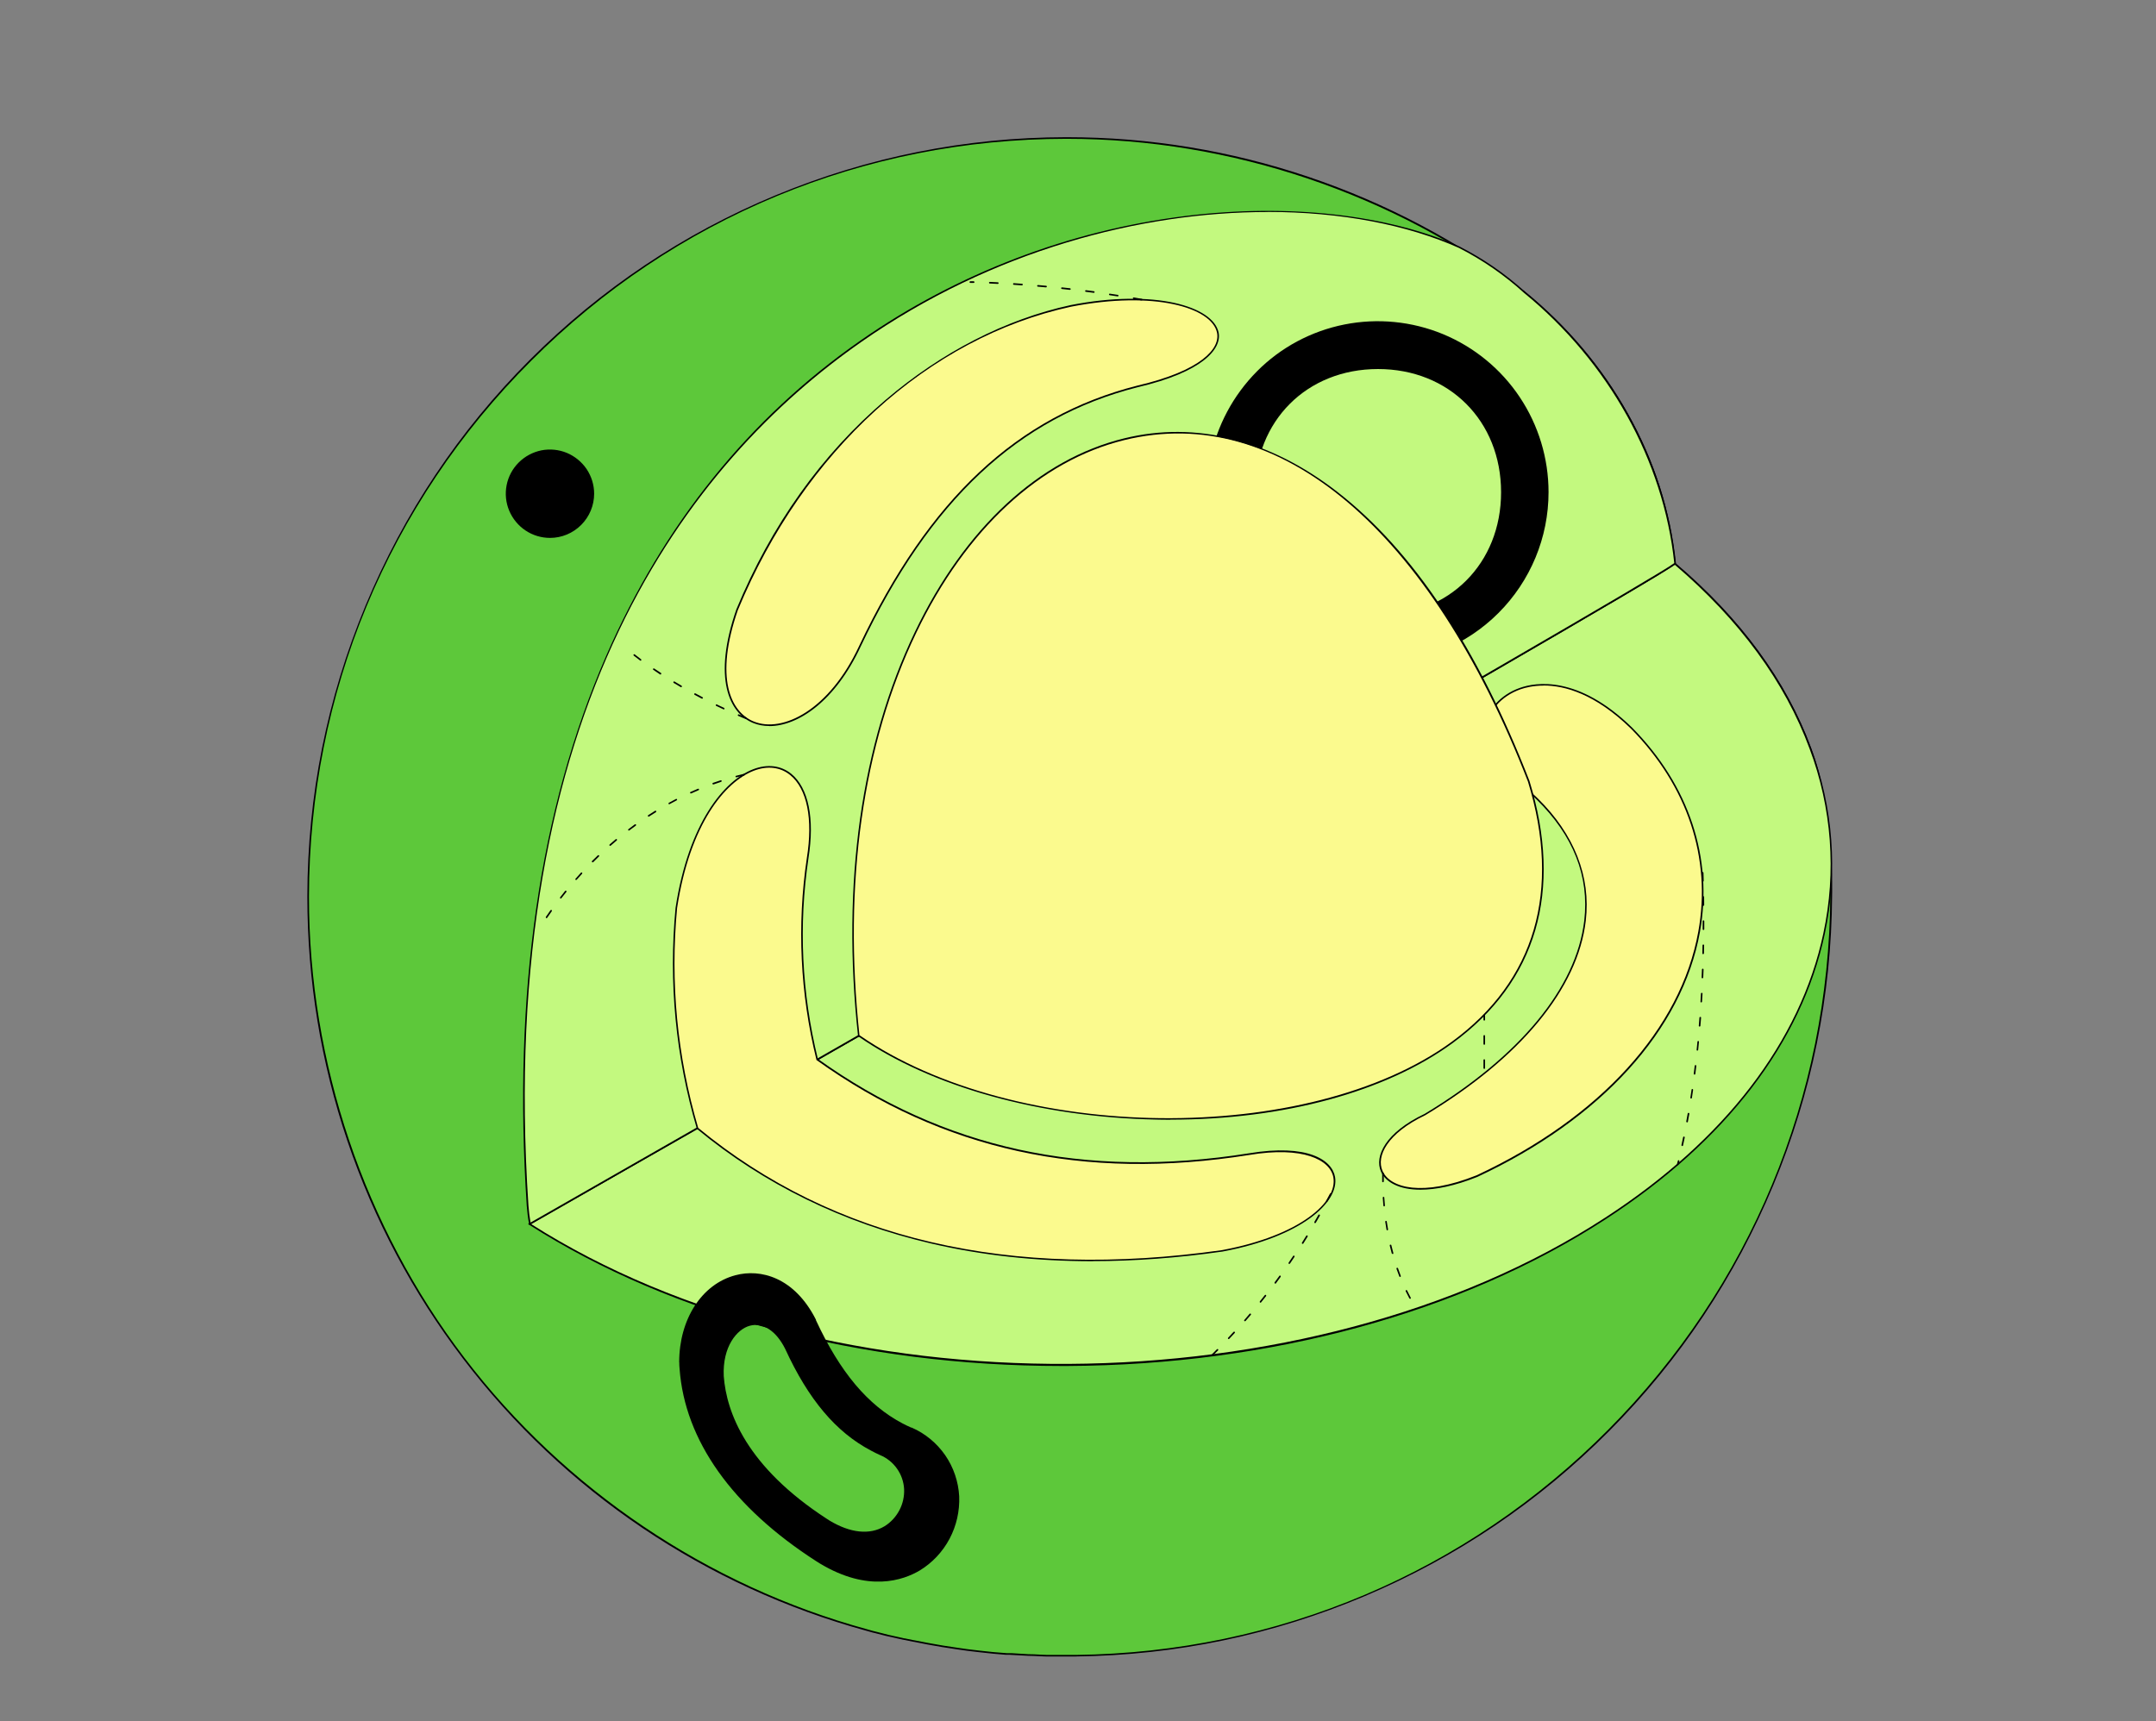 <svg width="268" height="214" viewBox="0 0 268 214" fill="none" xmlns="http://www.w3.org/2000/svg">
<rect x="0" y="0" width="268" height="214" fill="#808080" stroke="none"/>
<g clip-path="url(#clip0_24906_236388)">
<path d="M225.039 93.069C222.039 84.899 216.409 77.049 208.189 70.101C206.849 56.885 199.9 44.84 189.5 36.34C173.111 23.875 153.082 17.137 132.503 17.157C107.534 17.177 83.605 27.119 65.945 44.79C48.286 62.452 38.347 86.411 38.307 111.411V111.551C38.307 132.256 45.096 152.401 57.646 168.861C70.195 185.321 87.794 197.205 107.744 202.662L108.004 202.732L108.454 202.862L109.024 203.002L110.154 203.292L110.384 203.352L111.154 203.523L111.364 203.573L112.363 203.793H112.443L113.533 204.023H113.593L114.333 204.173L115.333 204.364C116.543 204.594 117.773 204.794 118.993 204.964C119.893 205.104 120.803 205.215 121.703 205.315L123.473 205.505L124.963 205.635H125.703L126.603 205.695L127.803 205.765C128.593 205.765 129.393 205.835 130.193 205.855H133.743C158.641 205.565 182.42 195.493 199.98 177.821C217.539 160.15 227.458 136.271 227.618 111.341C227.618 111.341 227.988 100.888 225.039 93.069Z" fill="#5DC83A"/>
<path d="M133.743 205.956H130.193C129.853 205.956 129.523 205.925 129.193 205.915C128.733 205.895 128.263 205.865 127.803 205.865L125.383 205.735H124.963L123.463 205.605L121.693 205.415C120.593 205.295 119.754 205.185 118.984 205.064C117.714 204.884 116.484 204.684 115.324 204.464L113.584 204.123H113.544L112.434 203.893H112.374L110.134 203.392L108.434 202.962L107.724 202.762C97.784 200.038 88.415 195.733 79.865 189.976C71.316 184.209 63.816 177.131 57.566 168.931C51.316 160.731 46.477 151.61 43.177 141.838C39.877 132.066 38.207 121.864 38.207 111.551V111.411C38.227 98.956 40.657 86.811 45.427 75.317C50.197 63.813 57.076 53.521 65.876 44.72C74.675 35.919 84.955 29.031 96.445 24.265C107.934 19.5 120.064 17.077 132.503 17.057H132.603C142.823 17.057 152.922 18.709 162.612 21.973C172.331 25.247 181.401 30.052 189.571 36.26C194.82 40.555 199.12 45.641 202.34 51.398C205.63 57.265 207.63 63.543 208.3 70.041C216.389 76.889 222.059 84.629 225.149 93.029C228.069 100.778 227.739 111.231 227.739 111.341C227.659 123.756 225.209 135.871 220.439 147.334C215.669 158.798 208.82 169.081 200.07 177.882C191.32 186.692 181.091 193.601 169.671 198.436C158.242 203.272 146.162 205.795 133.763 205.945L133.743 205.956ZM127.813 205.665C128.273 205.665 128.743 205.685 129.203 205.715C129.533 205.735 129.863 205.745 130.193 205.755H133.743C158.762 205.465 182.261 195.513 199.91 177.751C217.559 159.99 227.359 136.401 227.519 111.341C227.519 111.231 227.849 100.818 224.949 93.109C221.869 84.729 216.209 77.019 208.13 70.181L208.1 70.151V70.111C206.78 57.135 200.16 45.171 189.441 36.42C173.191 24.065 153.012 17.257 132.603 17.257H132.513C107.404 17.277 83.785 27.079 66.026 44.86C48.247 62.632 38.447 86.27 38.407 111.411V111.551C38.407 132.116 45.257 152.451 57.716 168.8C70.176 185.15 87.955 197.145 107.764 202.561L108.474 202.762L109.044 202.902L110.404 203.252L112.384 203.693H112.444L113.554 203.923H113.594L115.354 204.263C116.514 204.484 117.744 204.684 119.014 204.864C119.784 204.984 120.623 205.094 121.723 205.215L123.493 205.405L125.123 205.535H125.713L127.823 205.665H127.813Z" fill="black"/>
<path d="M226.749 116.077C223.979 129.012 214.92 141.508 199.59 151.47C162.592 175.559 102.844 175.829 65.836 152.181C71.146 149.177 205.83 72.194 208.19 70.081C216.419 77.09 222.029 84.879 225.039 93.049C227.799 100.408 228.389 108.397 226.749 116.077Z" fill="#C3F97F"/>
<path d="M131.953 169.832C106.994 169.832 83.525 163.604 65.776 152.27L65.636 152.18L65.776 152.1C72.555 148.266 205.83 72.053 208.11 70.011L208.17 69.951L208.24 70.011C216.359 76.929 222.039 84.668 225.119 93.019C227.889 100.408 228.479 108.387 226.829 116.107C223.939 129.613 214.529 141.878 199.63 151.56C181.731 163.214 157.962 169.702 132.703 169.832C132.453 169.832 132.193 169.832 131.943 169.832H131.953ZM66.026 152.19C102.924 175.669 162.772 175.328 199.53 151.389C214.389 141.738 223.769 129.513 226.649 116.057C228.289 108.377 227.699 100.438 224.939 93.089C221.879 84.789 216.249 77.099 208.18 70.211C204.04 73.325 73.815 147.765 66.026 152.19Z" fill="black"/>
<path d="M208.219 70.061C205.879 72.153 71.225 149.107 65.865 152.16C65.725 151.409 65.635 150.649 65.576 149.888C58.026 35.749 147.402 15.525 181.39 30.743C184.33 32.235 187.06 34.117 189.5 36.34C199.9 44.84 206.849 56.885 208.219 70.061Z" fill="#C3F97F"/>
<path d="M65.796 152.32L65.766 152.18C65.626 151.429 65.536 150.658 65.476 149.897C63.736 123.575 67.055 100.588 75.345 81.555C82.475 65.185 93.114 51.989 106.964 42.337C118.933 33.997 132.923 28.64 147.432 26.848C160.132 25.286 172.531 26.668 181.431 30.653C184.38 32.155 187.12 34.047 189.57 36.27C194.81 40.555 199.11 45.641 202.34 51.398C205.64 57.275 207.649 63.553 208.329 70.051V70.101L208.299 70.131C205.89 72.293 67.326 151.449 65.925 152.24L65.805 152.31L65.796 152.32ZM157.572 26.358C141.822 26.358 123.383 31.134 107.084 42.497C85.935 57.245 61.576 87.842 65.686 149.877C65.736 150.588 65.826 151.299 65.945 152C77.525 145.402 204.76 72.644 208.119 70.011C206.779 57.265 199.97 45.02 189.44 36.41C187 34.197 184.28 32.315 181.351 30.823C174.961 27.96 166.721 26.348 157.572 26.348V26.358Z" fill="black"/>
<path d="M86.695 140.276C84.085 131.396 83.195 122.094 84.065 112.883C87.375 91.337 103.065 90.096 100.385 106.696C99.155 115.036 99.555 123.536 101.565 131.726C118.174 143.61 136.143 146.524 155.242 143.5C170.132 141.017 169.722 152.201 151.932 155.515C125.654 159.269 103.504 154.143 86.695 140.276Z" fill="#FBFA8E"/>
<path d="M135.823 156.806C128.753 156.806 122.033 156.075 115.744 154.603C104.794 152.05 95.005 147.265 86.635 140.356L86.615 140.336V140.306C83.985 131.375 83.095 122.144 83.975 112.873C85.605 102.29 90.025 97.034 93.615 95.642C95.385 94.961 97.064 95.161 98.355 96.203C100.504 97.955 101.284 101.779 100.494 106.705C99.254 115.056 99.654 123.456 101.664 131.656C117.244 142.789 134.763 146.634 155.242 143.39C162.552 142.178 165.582 144.211 165.952 146.333C166.502 149.457 161.782 153.772 151.962 155.605C146.412 156.396 141.023 156.796 135.833 156.796L135.823 156.806ZM86.785 140.226C103.594 154.083 125.513 159.189 151.922 155.424C161.612 153.622 166.282 149.417 165.742 146.384C165.352 144.191 161.962 142.479 155.262 143.6C134.723 146.854 117.144 142.999 101.514 131.806L101.484 131.786V131.746C99.454 123.506 99.054 115.076 100.294 106.675C101.074 101.82 100.324 98.065 98.225 96.363C96.995 95.362 95.385 95.171 93.685 95.832C90.145 97.204 85.775 102.4 84.165 112.893C83.295 122.124 84.175 131.315 86.785 140.216V140.226Z" fill="black"/>
<path d="M177.131 138.574C167.222 143.29 171.131 151.21 183.581 146.234C212.71 132.647 219.239 107.236 202.8 90.536C189.801 77.871 179.031 90.716 187.541 96.333C188.791 97.244 189.971 98.255 191.071 99.337C203.2 111.241 196.42 126.93 177.131 138.574Z" fill="#FBFA8E"/>
<path d="M176.561 147.915C173.901 147.915 172.231 146.974 171.661 145.663C170.831 143.77 172.191 140.807 177.091 138.484C188.91 131.355 195.95 122.815 196.93 114.455C197.57 108.958 195.58 103.892 191.01 99.407C189.91 98.325 188.73 97.324 187.49 96.413C185.29 94.961 184.19 92.869 184.45 90.676C184.73 88.373 186.45 86.391 188.94 85.52C190.9 84.829 196.17 83.928 202.88 90.466C209.969 97.664 212.959 106.685 211.309 115.867C209.119 128.041 199.03 139.145 183.641 146.323C180.821 147.455 178.451 147.915 176.581 147.915H176.561ZM191.88 85.239C190.61 85.239 189.63 85.48 189 85.7C186.59 86.551 184.92 88.463 184.64 90.696C184.38 92.809 185.46 94.831 187.59 96.243C188.84 97.164 190.03 98.175 191.14 99.256C195.69 103.722 197.76 108.988 197.12 114.465C196.14 122.895 189.05 131.485 177.181 138.644C172.401 140.927 171.061 143.77 171.851 145.572C172.781 147.715 176.851 148.806 183.551 146.123C198.88 138.975 208.929 127.921 211.109 115.816C212.749 106.705 209.779 97.745 202.74 90.596C198.29 86.261 194.49 85.229 191.89 85.229L191.88 85.239Z" fill="black"/>
<path d="M91.624 75.798C85.624 93.089 100.074 94.991 106.883 80.333C114.953 63.313 125.573 52.059 141.382 48.044C159.171 43.899 151.382 34.478 133.102 38.032C117.943 41.326 100.844 53.551 91.624 75.798Z" fill="#FBFA8E"/>
<path d="M95.624 90.265C94.904 90.265 94.224 90.135 93.614 89.885C90.655 88.683 88.555 84.348 91.534 75.758C95.874 65.275 102.114 56.514 110.074 49.726C117.063 43.759 125.023 39.684 133.083 37.932C143.562 35.889 150.782 38.102 151.472 41.316C151.912 43.379 149.502 46.252 141.412 48.144C126.563 51.919 115.623 62.161 106.984 80.383C103.834 87.172 99.204 90.275 95.634 90.275L95.624 90.265ZM91.725 75.828C88.795 84.278 90.814 88.533 93.694 89.705C97.254 91.147 103.064 88.343 106.804 80.293C115.473 62.011 126.453 51.739 141.372 47.944C149.322 46.092 151.702 43.328 151.282 41.356C150.612 38.232 143.492 36.11 133.133 38.132C115.393 41.987 99.914 56.084 91.725 75.838V75.828Z" fill="black"/>
<path d="M171.292 82.456C167.092 82.456 162.982 81.215 159.492 78.882C156.002 76.549 153.272 73.225 151.662 69.35C150.053 65.475 149.633 61.19 150.442 57.065C151.262 52.94 153.282 49.156 156.242 46.172C159.202 43.188 162.992 41.166 167.112 40.345C171.232 39.524 175.501 39.944 179.381 41.546C183.261 43.158 186.581 45.882 188.911 49.376C191.241 52.87 192.491 56.985 192.491 61.19C192.491 66.827 190.251 72.224 186.271 76.208C182.291 80.193 176.901 82.436 171.282 82.446L171.292 82.456ZM171.292 45.882C162.442 45.882 156.002 52.33 156.002 61.2C156.002 70.071 162.442 76.509 171.292 76.509C180.141 76.509 186.591 70.061 186.591 61.2C186.591 52.34 180.151 45.882 171.292 45.882Z" fill="black"/>
<path d="M68.376 66.877C67.286 66.877 66.226 66.557 65.326 65.956C64.426 65.355 63.716 64.494 63.296 63.493C62.876 62.492 62.766 61.38 62.976 60.319C63.186 59.248 63.706 58.277 64.476 57.506C65.246 56.735 66.226 56.214 67.286 55.994C68.356 55.784 69.456 55.894 70.456 56.304C71.455 56.725 72.315 57.426 72.925 58.327C73.525 59.228 73.855 60.289 73.855 61.38C73.855 62.832 73.275 64.234 72.245 65.265C71.215 66.296 69.826 66.877 68.376 66.877Z" fill="black"/>
<path d="M84.425 169.371C84.425 164.045 87.215 159.65 91.424 158.548C94.494 157.727 98.724 158.749 101.424 164.075V164.135C104.424 170.613 107.874 174.698 112.184 176.971C112.534 177.151 112.894 177.331 113.264 177.491H113.324C115.003 178.222 116.443 179.414 117.493 180.925C118.533 182.437 119.133 184.209 119.233 186.042C119.303 187.874 118.893 189.696 118.033 191.318C117.173 192.94 115.893 194.302 114.334 195.253C112.274 196.474 107.924 198.006 101.924 194.392L101.474 194.111C91.014 187.383 85.125 179.093 84.475 170.182C84.445 169.902 84.435 169.642 84.435 169.381L84.425 169.371ZM97.594 167.689C96.474 165.457 94.834 164.395 93.214 164.826C91.594 165.256 89.795 167.439 89.965 171.093C90.305 175.619 92.804 182.357 102.794 188.845L103.104 189.045C105.694 190.607 108.104 190.867 109.954 189.756C110.734 189.276 111.364 188.585 111.794 187.774C112.224 186.963 112.424 186.052 112.384 185.13C112.334 184.219 112.024 183.328 111.494 182.587C110.964 181.836 110.234 181.256 109.384 180.905C108.994 180.725 108.614 180.545 108.254 180.345C103.914 178.052 100.504 174.027 97.594 167.689Z" fill="black"/>
<path d="M67.946 114.154C67.946 114.154 67.906 114.154 67.886 114.134C67.836 114.104 67.826 114.044 67.856 113.994C68.046 113.714 68.236 113.443 68.426 113.173C68.456 113.133 68.516 113.113 68.566 113.153C68.616 113.183 68.626 113.243 68.586 113.293C68.396 113.563 68.206 113.844 68.016 114.114C67.996 114.144 67.966 114.154 67.936 114.154H67.946ZM69.706 111.721C69.706 111.721 69.666 111.721 69.646 111.701C69.606 111.671 69.596 111.601 69.626 111.561C69.826 111.301 70.036 111.03 70.246 110.77C70.276 110.73 70.346 110.72 70.386 110.76C70.426 110.8 70.436 110.86 70.396 110.9C70.186 111.16 69.976 111.421 69.776 111.681C69.756 111.711 69.726 111.721 69.696 111.721H69.706ZM71.616 109.408C71.616 109.408 71.566 109.408 71.546 109.388C71.506 109.348 71.496 109.288 71.546 109.248C71.766 108.998 71.986 108.748 72.216 108.497C72.256 108.457 72.316 108.457 72.356 108.497C72.395 108.537 72.395 108.597 72.356 108.637C72.136 108.878 71.906 109.128 71.686 109.378C71.666 109.398 71.636 109.408 71.606 109.408H71.616ZM73.665 107.216C73.665 107.216 73.615 107.216 73.596 107.186C73.555 107.146 73.555 107.086 73.596 107.045C73.835 106.805 74.076 106.575 74.316 106.345C74.356 106.305 74.415 106.305 74.456 106.345C74.496 106.385 74.496 106.445 74.456 106.485C74.216 106.715 73.975 106.945 73.746 107.186C73.725 107.206 73.695 107.216 73.675 107.216H73.665ZM75.855 105.163C75.855 105.163 75.795 105.153 75.775 105.133C75.735 105.093 75.745 105.033 75.775 104.993C76.025 104.773 76.285 104.552 76.535 104.342C76.575 104.302 76.645 104.312 76.675 104.352C76.715 104.392 76.705 104.462 76.665 104.492C76.415 104.703 76.155 104.923 75.905 105.143C75.885 105.163 75.865 105.163 75.835 105.163H75.855ZM78.175 103.271C78.175 103.271 78.115 103.261 78.095 103.231C78.065 103.191 78.075 103.121 78.115 103.091C78.385 102.89 78.645 102.69 78.915 102.49C78.955 102.46 79.025 102.47 79.055 102.51C79.085 102.55 79.075 102.62 79.035 102.65C78.765 102.84 78.495 103.041 78.235 103.241C78.215 103.251 78.195 103.261 78.175 103.261V103.271ZM80.625 101.539C80.625 101.539 80.565 101.519 80.545 101.489C80.515 101.439 80.525 101.379 80.575 101.349C80.855 101.168 81.135 100.988 81.425 100.808C81.475 100.778 81.535 100.798 81.565 100.838C81.595 100.888 81.575 100.948 81.535 100.978C81.255 101.148 80.975 101.329 80.695 101.509C80.675 101.519 80.655 101.529 80.645 101.529L80.625 101.539ZM83.195 99.997C83.195 99.997 83.125 99.977 83.105 99.947C83.075 99.897 83.105 99.837 83.145 99.807C83.435 99.647 83.735 99.486 84.025 99.336C84.075 99.306 84.135 99.336 84.155 99.376C84.185 99.426 84.155 99.486 84.115 99.506C83.825 99.656 83.525 99.817 83.235 99.977C83.215 99.977 83.205 99.987 83.185 99.987L83.195 99.997ZM85.875 98.655C85.875 98.655 85.805 98.635 85.785 98.595C85.765 98.545 85.785 98.485 85.835 98.465C86.135 98.325 86.445 98.195 86.755 98.065C86.805 98.045 86.865 98.065 86.885 98.115C86.905 98.165 86.885 98.225 86.835 98.245C86.525 98.375 86.225 98.505 85.925 98.645C85.915 98.645 85.895 98.645 85.885 98.645L85.875 98.655ZM88.655 97.534C88.655 97.534 88.575 97.504 88.565 97.464C88.545 97.414 88.565 97.354 88.625 97.334C88.945 97.224 89.255 97.113 89.575 97.013C89.625 96.993 89.685 97.023 89.705 97.073C89.725 97.124 89.695 97.183 89.645 97.204C89.325 97.304 89.015 97.414 88.705 97.524C88.695 97.524 88.685 97.524 88.675 97.524L88.655 97.534ZM91.525 96.653C91.525 96.653 91.445 96.623 91.425 96.573C91.415 96.523 91.445 96.463 91.495 96.453C91.815 96.373 92.145 96.292 92.465 96.212C92.515 96.202 92.575 96.232 92.585 96.292C92.595 96.343 92.565 96.403 92.505 96.413C92.185 96.483 91.855 96.563 91.535 96.643H91.515L91.525 96.653Z" fill="black"/>
<path d="M150.632 168.63C150.632 168.63 150.582 168.63 150.562 168.6C150.522 168.56 150.522 168.5 150.562 168.46C150.802 168.23 151.032 167.99 151.272 167.749C151.312 167.709 151.372 167.709 151.412 167.749C151.452 167.789 151.452 167.85 151.412 167.89C151.172 168.13 150.942 168.36 150.702 168.6C150.682 168.62 150.662 168.63 150.632 168.63ZM152.732 166.488C152.732 166.488 152.682 166.488 152.662 166.458C152.622 166.418 152.622 166.358 152.662 166.318C152.892 166.077 153.122 165.827 153.342 165.587C153.382 165.547 153.442 165.547 153.482 165.587C153.522 165.627 153.522 165.687 153.482 165.727C153.252 165.977 153.032 166.218 152.802 166.458C152.782 166.478 152.752 166.488 152.732 166.488ZM154.752 164.265C154.752 164.265 154.702 164.265 154.682 164.245C154.642 164.205 154.632 164.145 154.682 164.105C154.902 163.855 155.122 163.604 155.332 163.344C155.372 163.304 155.432 163.294 155.472 163.334C155.512 163.374 155.522 163.434 155.482 163.474C155.262 163.725 155.052 163.985 154.832 164.235C154.812 164.255 154.782 164.265 154.752 164.265ZM156.682 161.962C156.682 161.962 156.642 161.962 156.622 161.942C156.582 161.902 156.572 161.842 156.602 161.802C156.812 161.542 157.022 161.282 157.222 161.021C157.252 160.981 157.322 160.971 157.362 161.001C157.402 161.031 157.412 161.101 157.382 161.141C157.172 161.402 156.972 161.662 156.762 161.922C156.742 161.942 156.712 161.962 156.682 161.962ZM158.522 159.59C158.522 159.59 158.482 159.59 158.462 159.569C158.422 159.539 158.412 159.469 158.442 159.429C158.642 159.159 158.842 158.889 159.032 158.628C159.062 158.578 159.132 158.578 159.172 158.608C159.212 158.638 159.222 158.708 159.192 158.748C158.992 159.019 158.802 159.289 158.602 159.559C158.582 159.59 158.552 159.6 158.522 159.6V159.59ZM160.272 157.147C160.272 157.147 160.232 157.147 160.212 157.127C160.162 157.096 160.152 157.036 160.182 156.986C160.372 156.716 160.562 156.436 160.742 156.155C160.772 156.105 160.832 156.095 160.882 156.125C160.932 156.155 160.942 156.215 160.912 156.265C160.722 156.546 160.542 156.816 160.352 157.096C160.332 157.127 160.302 157.137 160.272 157.137V157.147ZM161.922 154.644C161.922 154.644 161.882 154.644 161.872 154.634C161.822 154.603 161.812 154.543 161.842 154.493C162.022 154.213 162.192 153.933 162.372 153.642C162.402 153.592 162.462 153.582 162.512 153.612C162.562 153.642 162.572 153.702 162.542 153.752C162.372 154.033 162.192 154.323 162.012 154.603C161.992 154.634 161.962 154.654 161.932 154.654L161.922 154.644ZM163.472 152.07C163.472 152.07 163.442 152.07 163.422 152.06C163.372 152.03 163.362 151.97 163.382 151.92C163.552 151.63 163.712 151.34 163.882 151.049C163.912 150.999 163.972 150.989 164.022 151.009C164.072 151.039 164.092 151.099 164.062 151.149C163.902 151.44 163.732 151.73 163.562 152.02C163.542 152.05 163.512 152.07 163.472 152.07ZM164.932 149.447C164.932 149.447 164.902 149.447 164.882 149.437C164.832 149.407 164.812 149.347 164.842 149.297C165.002 149.007 165.162 148.716 165.312 148.416C165.332 148.366 165.402 148.346 165.442 148.376C165.492 148.406 165.512 148.466 165.482 148.506C165.322 148.796 165.172 149.097 165.012 149.387C164.992 149.417 164.962 149.437 164.922 149.437L164.932 149.447Z" fill="black"/>
<path d="M208.54 144.872H208.52C208.47 144.862 208.43 144.802 208.45 144.752L208.56 144.321C208.57 144.271 208.62 144.231 208.68 144.251C208.73 144.261 208.77 144.321 208.75 144.371L208.64 144.802C208.64 144.802 208.59 144.882 208.54 144.882V144.872ZM209.11 142.489C209.11 142.489 209.1 142.489 209.09 142.489C209.04 142.479 209 142.419 209.01 142.369C209.08 142.048 209.15 141.718 209.22 141.387C209.23 141.337 209.28 141.297 209.34 141.307C209.39 141.317 209.43 141.367 209.42 141.427C209.35 141.758 209.28 142.088 209.21 142.409C209.2 142.459 209.16 142.489 209.11 142.489ZM209.71 139.545C209.71 139.545 209.7 139.545 209.69 139.545C209.64 139.535 209.6 139.485 209.61 139.425C209.67 139.105 209.73 138.774 209.79 138.444C209.79 138.394 209.85 138.354 209.91 138.364C209.96 138.364 210 138.424 209.99 138.484C209.93 138.814 209.87 139.145 209.81 139.465C209.81 139.515 209.76 139.545 209.71 139.545ZM210.22 136.582C210.22 136.582 210.21 136.582 210.2 136.582C210.15 136.582 210.11 136.522 210.12 136.471C210.17 136.141 210.22 135.811 210.27 135.48C210.27 135.43 210.33 135.38 210.38 135.4C210.43 135.4 210.47 135.46 210.46 135.51C210.41 135.841 210.36 136.171 210.31 136.502C210.31 136.552 210.26 136.582 210.21 136.582H210.22ZM210.64 133.608H210.629C210.579 133.608 210.54 133.548 210.54 133.498C210.579 133.167 210.62 132.837 210.66 132.507C210.66 132.457 210.72 132.417 210.77 132.417C210.819 132.417 210.859 132.477 210.859 132.527C210.819 132.857 210.779 133.198 210.739 133.518C210.739 133.568 210.69 133.608 210.64 133.608ZM210.989 130.624C210.929 130.624 210.889 130.574 210.899 130.514C210.929 130.184 210.969 129.853 210.999 129.513C210.999 129.463 211.049 129.423 211.099 129.423C211.149 129.423 211.189 129.473 211.189 129.533C211.159 129.863 211.119 130.204 211.089 130.534C211.089 130.584 211.039 130.624 210.989 130.624ZM211.259 127.631C211.199 127.631 211.159 127.581 211.169 127.521C211.199 127.19 211.219 126.86 211.249 126.519C211.249 126.469 211.299 126.429 211.359 126.429C211.419 126.429 211.459 126.479 211.449 126.539C211.429 126.88 211.399 127.21 211.369 127.541C211.369 127.591 211.319 127.631 211.269 127.631H211.259ZM211.469 124.637C211.419 124.637 211.369 124.587 211.379 124.527C211.399 124.197 211.419 123.866 211.439 123.526C211.439 123.476 211.489 123.436 211.539 123.436C211.599 123.436 211.639 123.486 211.629 123.536C211.609 123.876 211.589 124.207 211.569 124.537C211.569 124.587 211.519 124.627 211.469 124.627V124.637ZM211.619 121.633C211.559 121.633 211.519 121.583 211.519 121.533C211.529 121.203 211.549 120.873 211.559 120.532C211.559 120.482 211.609 120.432 211.659 120.432C211.709 120.432 211.759 120.482 211.759 120.532C211.749 120.873 211.739 121.203 211.719 121.533C211.719 121.583 211.669 121.633 211.619 121.633ZM211.709 118.63C211.649 118.63 211.609 118.58 211.609 118.53C211.609 118.199 211.619 117.869 211.629 117.529C211.629 117.468 211.669 117.428 211.729 117.428C211.789 117.428 211.829 117.478 211.829 117.529C211.829 117.869 211.819 118.199 211.809 118.53C211.809 118.58 211.759 118.63 211.709 118.63ZM211.749 115.626C211.689 115.626 211.649 115.586 211.649 115.526C211.649 115.296 211.649 115.076 211.649 114.845V114.525C211.649 114.465 211.689 114.425 211.749 114.425C211.809 114.425 211.849 114.465 211.849 114.525V114.845C211.849 115.076 211.849 115.296 211.849 115.526C211.849 115.586 211.809 115.626 211.749 115.626ZM211.739 112.623C211.689 112.623 211.639 112.583 211.639 112.522C211.639 112.192 211.639 111.862 211.629 111.521C211.629 111.461 211.669 111.421 211.729 111.421C211.779 111.421 211.829 111.461 211.829 111.521C211.829 111.862 211.839 112.192 211.839 112.522C211.839 112.583 211.799 112.623 211.739 112.623ZM211.679 109.619C211.629 109.619 211.579 109.579 211.579 109.519C211.579 109.188 211.559 108.858 211.549 108.518C211.549 108.458 211.589 108.417 211.649 108.417C211.699 108.417 211.749 108.458 211.749 108.518C211.759 108.858 211.769 109.188 211.779 109.519C211.779 109.579 211.739 109.619 211.679 109.619Z" fill="black"/>
<path d="M175.281 161.482C175.281 161.482 175.211 161.462 175.191 161.432C175.031 161.131 174.881 160.831 174.731 160.531C174.711 160.481 174.731 160.42 174.781 160.4C174.831 160.38 174.891 160.4 174.911 160.45C175.051 160.741 175.201 161.041 175.361 161.342C175.391 161.392 175.361 161.452 175.321 161.472C175.311 161.472 175.291 161.482 175.271 161.482H175.281ZM174.031 158.758C174.031 158.758 173.951 158.738 173.941 158.698C173.821 158.378 173.701 158.068 173.591 157.757C173.571 157.707 173.591 157.647 173.651 157.627C173.711 157.607 173.761 157.627 173.781 157.687C173.891 157.987 174.001 158.308 174.121 158.628C174.141 158.678 174.121 158.738 174.061 158.758C174.051 158.758 174.041 158.758 174.021 158.758H174.031ZM173.101 155.905C173.101 155.905 173.021 155.875 173.001 155.835C172.911 155.514 172.831 155.184 172.751 154.864C172.741 154.814 172.771 154.754 172.831 154.744C172.881 154.734 172.941 154.764 172.951 154.824C173.031 155.154 173.111 155.474 173.201 155.795C173.211 155.845 173.181 155.905 173.131 155.915C173.131 155.915 173.111 155.915 173.101 155.915V155.905ZM172.451 152.971C172.451 152.971 172.361 152.941 172.351 152.891C172.291 152.561 172.242 152.231 172.192 151.9C172.192 151.85 172.222 151.79 172.272 151.79C172.322 151.78 172.381 151.82 172.381 151.87C172.431 152.2 172.481 152.531 172.541 152.851C172.541 152.901 172.511 152.961 172.461 152.971C172.461 152.971 172.452 152.971 172.442 152.971H172.451ZM172.062 149.998C172.012 149.998 171.972 149.958 171.962 149.908C171.932 149.577 171.912 149.247 171.882 148.906C171.882 148.846 171.922 148.806 171.972 148.796C172.022 148.796 172.072 148.836 172.072 148.886C172.092 149.227 172.122 149.557 172.152 149.888C172.152 149.938 172.112 149.988 172.062 149.998ZM171.912 146.994C171.862 146.994 171.812 146.954 171.812 146.894C171.812 146.704 171.812 146.514 171.812 146.323C171.812 146.183 171.812 146.033 171.812 145.883C171.812 145.833 171.852 145.783 171.912 145.783C171.972 145.783 172.012 145.833 172.012 145.883C172.012 146.033 172.012 146.173 172.012 146.313C172.012 146.504 172.012 146.694 172.012 146.874C172.012 146.934 171.982 146.974 171.912 146.974V146.994Z" fill="black"/>
<path d="M184.5 132.897C184.44 132.897 184.4 132.857 184.4 132.797V131.796C184.4 131.736 184.44 131.696 184.5 131.696C184.56 131.696 184.6 131.736 184.6 131.796V132.797C184.6 132.857 184.56 132.897 184.5 132.897ZM184.5 129.894C184.44 129.894 184.4 129.854 184.4 129.793V128.792C184.4 128.732 184.44 128.692 184.5 128.692C184.56 128.692 184.6 128.732 184.6 128.792V129.793C184.6 129.854 184.56 129.894 184.5 129.894ZM184.5 126.89C184.44 126.89 184.4 126.85 184.4 126.79V125.789C184.4 125.729 184.44 125.688 184.5 125.688C184.56 125.688 184.6 125.729 184.6 125.789V126.79C184.6 126.85 184.56 126.89 184.5 126.89ZM184.5 123.886C184.44 123.886 184.4 123.846 184.4 123.786V122.785C184.4 122.725 184.44 122.685 184.5 122.685C184.56 122.685 184.6 122.725 184.6 122.785V123.786C184.6 123.846 184.56 123.886 184.5 123.886ZM184.5 120.883C184.44 120.883 184.4 120.843 184.4 120.783V119.781C184.4 119.721 184.44 119.681 184.5 119.681C184.56 119.681 184.6 119.721 184.6 119.781V120.783C184.6 120.843 184.56 120.883 184.5 120.883ZM184.5 117.879C184.44 117.879 184.4 117.839 184.4 117.779V116.778C184.4 116.718 184.44 116.678 184.5 116.678C184.56 116.678 184.6 116.718 184.6 116.778V117.779C184.6 117.839 184.56 117.879 184.5 117.879ZM184.5 114.875C184.44 114.875 184.4 114.835 184.4 114.775V113.774C184.4 113.714 184.44 113.674 184.5 113.674C184.56 113.674 184.6 113.714 184.6 113.774V114.775C184.6 114.835 184.56 114.875 184.5 114.875ZM184.5 111.872C184.44 111.872 184.4 111.832 184.4 111.772V110.77C184.4 110.71 184.44 110.67 184.5 110.67C184.56 110.67 184.6 110.71 184.6 110.77V111.772C184.6 111.832 184.56 111.872 184.5 111.872ZM184.5 108.868C184.44 108.868 184.4 108.828 184.4 108.768V107.767C184.4 107.707 184.44 107.667 184.5 107.667C184.56 107.667 184.6 107.707 184.6 107.767V108.768C184.6 108.828 184.56 108.868 184.5 108.868ZM184.5 105.864C184.44 105.864 184.4 105.824 184.4 105.764V104.763C184.4 104.703 184.44 104.663 184.5 104.663C184.56 104.663 184.6 104.703 184.6 104.763V105.764C184.6 105.824 184.56 105.864 184.5 105.864ZM184.5 102.861C184.44 102.861 184.4 102.821 184.4 102.761V101.759C184.4 101.699 184.44 101.659 184.5 101.659C184.56 101.659 184.6 101.699 184.6 101.759V102.761C184.6 102.821 184.56 102.861 184.5 102.861ZM184.5 99.857C184.44 99.857 184.4 99.817 184.4 99.757V98.756C184.4 98.696 184.44 98.656 184.5 98.656C184.56 98.656 184.6 98.696 184.6 98.756V99.757C184.6 99.817 184.56 99.857 184.5 99.857ZM184.5 96.853C184.44 96.853 184.4 96.814 184.4 96.753V95.752C184.4 95.692 184.44 95.652 184.5 95.652C184.56 95.652 184.6 95.692 184.6 95.752V96.753C184.6 96.814 184.56 96.853 184.5 96.853ZM184.5 93.85C184.44 93.85 184.4 93.81 184.4 93.75V92.749C184.4 92.689 184.44 92.648 184.5 92.648C184.56 92.648 184.6 92.689 184.6 92.749V93.75C184.6 93.81 184.56 93.85 184.5 93.85Z" fill="black"/>
<path d="M106.754 128.772C98.854 56.174 159.881 19.51 190.03 97.144C203.67 141.708 134.753 148.176 106.754 128.772Z" fill="#FBFA8E"/>
<path d="M145.483 139.215C144.883 139.215 144.293 139.215 143.693 139.195C129.233 138.894 115.754 135.13 106.694 128.852L106.654 128.822V128.772C104.594 109.859 107.044 92.488 113.734 78.551C119.934 65.626 129.173 57.085 139.733 54.502C148.642 52.319 157.812 54.622 166.232 61.15C175.661 68.469 183.701 80.564 190.121 97.094C194.31 110.78 191.021 122.034 180.611 129.653C172.271 135.76 159.552 139.205 145.483 139.205V139.215ZM106.844 128.712C126.243 142.128 162.712 142.519 180.491 129.503C190.821 121.934 194.09 110.76 189.931 97.174C177.771 65.876 159.032 49.997 139.773 54.712C129.273 57.285 120.084 65.786 113.904 78.651C107.234 92.548 104.794 109.859 106.834 128.722L106.844 128.712Z" fill="black"/>
<path d="M92.725 89.394C92.725 89.394 92.695 89.394 92.685 89.394C92.375 89.264 92.065 89.144 91.765 89.004C91.715 88.984 91.695 88.924 91.715 88.874C91.735 88.823 91.795 88.793 91.845 88.823C92.155 88.954 92.455 89.084 92.765 89.204C92.815 89.224 92.845 89.284 92.825 89.334C92.805 89.374 92.775 89.394 92.735 89.394H92.725ZM89.975 88.193C89.975 88.193 89.945 88.193 89.935 88.193C89.635 88.052 89.335 87.912 89.025 87.762C88.975 87.742 88.955 87.682 88.975 87.632C88.995 87.582 89.055 87.562 89.105 87.582C89.405 87.722 89.705 87.872 90.005 88.013C90.055 88.032 90.075 88.093 90.055 88.143C90.035 88.183 90.005 88.203 89.965 88.203L89.975 88.193ZM87.285 86.871C87.285 86.871 87.255 86.871 87.235 86.861C86.935 86.711 86.645 86.551 86.345 86.391C86.295 86.36 86.275 86.3 86.305 86.25C86.335 86.2 86.395 86.18 86.445 86.21C86.735 86.371 87.035 86.521 87.325 86.681C87.375 86.711 87.395 86.771 87.365 86.811C87.345 86.841 87.315 86.861 87.275 86.861L87.285 86.871ZM84.656 85.429C84.656 85.429 84.626 85.429 84.606 85.419C84.316 85.249 84.025 85.079 83.746 84.909C83.695 84.879 83.686 84.819 83.716 84.769C83.746 84.719 83.805 84.708 83.856 84.739C84.145 84.909 84.425 85.079 84.716 85.249C84.766 85.279 84.775 85.339 84.755 85.389C84.736 85.419 84.706 85.439 84.665 85.439L84.656 85.429ZM82.096 83.867C82.096 83.867 82.056 83.867 82.046 83.847C81.766 83.667 81.486 83.477 81.216 83.287C81.166 83.257 81.156 83.197 81.186 83.147C81.216 83.097 81.276 83.087 81.326 83.117C81.596 83.307 81.876 83.487 82.156 83.667C82.206 83.697 82.216 83.757 82.186 83.807C82.166 83.837 82.136 83.857 82.106 83.857L82.096 83.867ZM79.636 82.145C79.636 82.145 79.596 82.145 79.576 82.125C79.306 81.925 79.046 81.725 78.776 81.515C78.736 81.484 78.726 81.414 78.756 81.374C78.786 81.334 78.856 81.324 78.896 81.354C79.156 81.565 79.426 81.765 79.686 81.965C79.726 81.995 79.736 82.065 79.706 82.105C79.686 82.135 79.656 82.145 79.626 82.145H79.636Z" fill="black"/>
<path d="M141.903 37.351C141.903 37.351 141.893 37.351 141.883 37.351C141.553 37.291 141.223 37.231 140.903 37.181C140.853 37.181 140.813 37.121 140.823 37.061C140.823 37.011 140.883 36.971 140.943 36.981C141.273 37.041 141.603 37.091 141.933 37.151C141.983 37.151 142.023 37.211 142.013 37.271C142.013 37.321 141.963 37.351 141.913 37.351H141.903ZM138.943 36.85C138.943 36.85 138.933 36.85 138.923 36.85C138.593 36.8 138.263 36.75 137.933 36.7C137.883 36.7 137.843 36.64 137.853 36.59C137.853 36.53 137.913 36.5 137.963 36.51C138.293 36.56 138.623 36.61 138.953 36.66C139.003 36.66 139.043 36.72 139.033 36.77C139.033 36.821 138.983 36.85 138.933 36.85H138.943ZM135.973 36.41C135.973 36.41 135.973 36.41 135.963 36.41C135.633 36.37 135.303 36.32 134.973 36.28C134.923 36.28 134.883 36.22 134.883 36.17C134.883 36.12 134.943 36.08 134.993 36.08C135.323 36.12 135.653 36.17 135.983 36.21C136.033 36.21 136.073 36.27 136.063 36.32C136.063 36.37 136.013 36.41 135.963 36.41H135.973ZM132.993 36.04C132.993 36.04 132.993 36.04 132.983 36.04C132.653 35.999 132.323 35.969 131.993 35.929C131.943 35.929 131.903 35.869 131.903 35.819C131.903 35.769 131.953 35.739 132.013 35.729C132.343 35.769 132.673 35.799 133.003 35.839C133.063 35.839 133.093 35.899 133.093 35.95C133.093 35.999 133.043 36.04 132.993 36.04ZM130.013 35.729C129.683 35.699 129.353 35.669 129.013 35.639C128.953 35.639 128.913 35.589 128.923 35.529C128.933 35.469 128.983 35.439 129.033 35.439C129.363 35.469 129.693 35.499 130.033 35.529C130.093 35.529 130.133 35.579 130.123 35.639C130.123 35.689 130.073 35.729 130.023 35.729H130.013ZM127.023 35.479C126.693 35.459 126.353 35.429 126.023 35.409C125.963 35.409 125.923 35.359 125.933 35.299C125.933 35.239 125.973 35.188 126.043 35.209C126.373 35.229 126.713 35.249 127.043 35.279C127.103 35.279 127.143 35.329 127.133 35.389C127.133 35.439 127.083 35.479 127.033 35.479H127.023ZM124.034 35.299C123.704 35.279 123.364 35.269 123.034 35.249C122.974 35.249 122.934 35.199 122.934 35.148C122.934 35.098 122.984 35.058 123.034 35.048C123.364 35.058 123.704 35.078 124.034 35.098C124.094 35.098 124.134 35.148 124.134 35.199C124.134 35.249 124.084 35.299 124.034 35.299ZM121.034 35.178H120.614C120.554 35.169 120.514 35.118 120.514 35.068C120.514 35.018 120.564 34.968 120.614 34.968H121.034C121.094 34.978 121.134 35.028 121.134 35.078C121.134 35.129 121.084 35.178 121.034 35.178Z" fill="black"/>
</g>
<defs>
<clipPath id="clip0_24906_236388">
<rect width="268" height="214" fill="white"/>
</clipPath>
</defs>
</svg>
